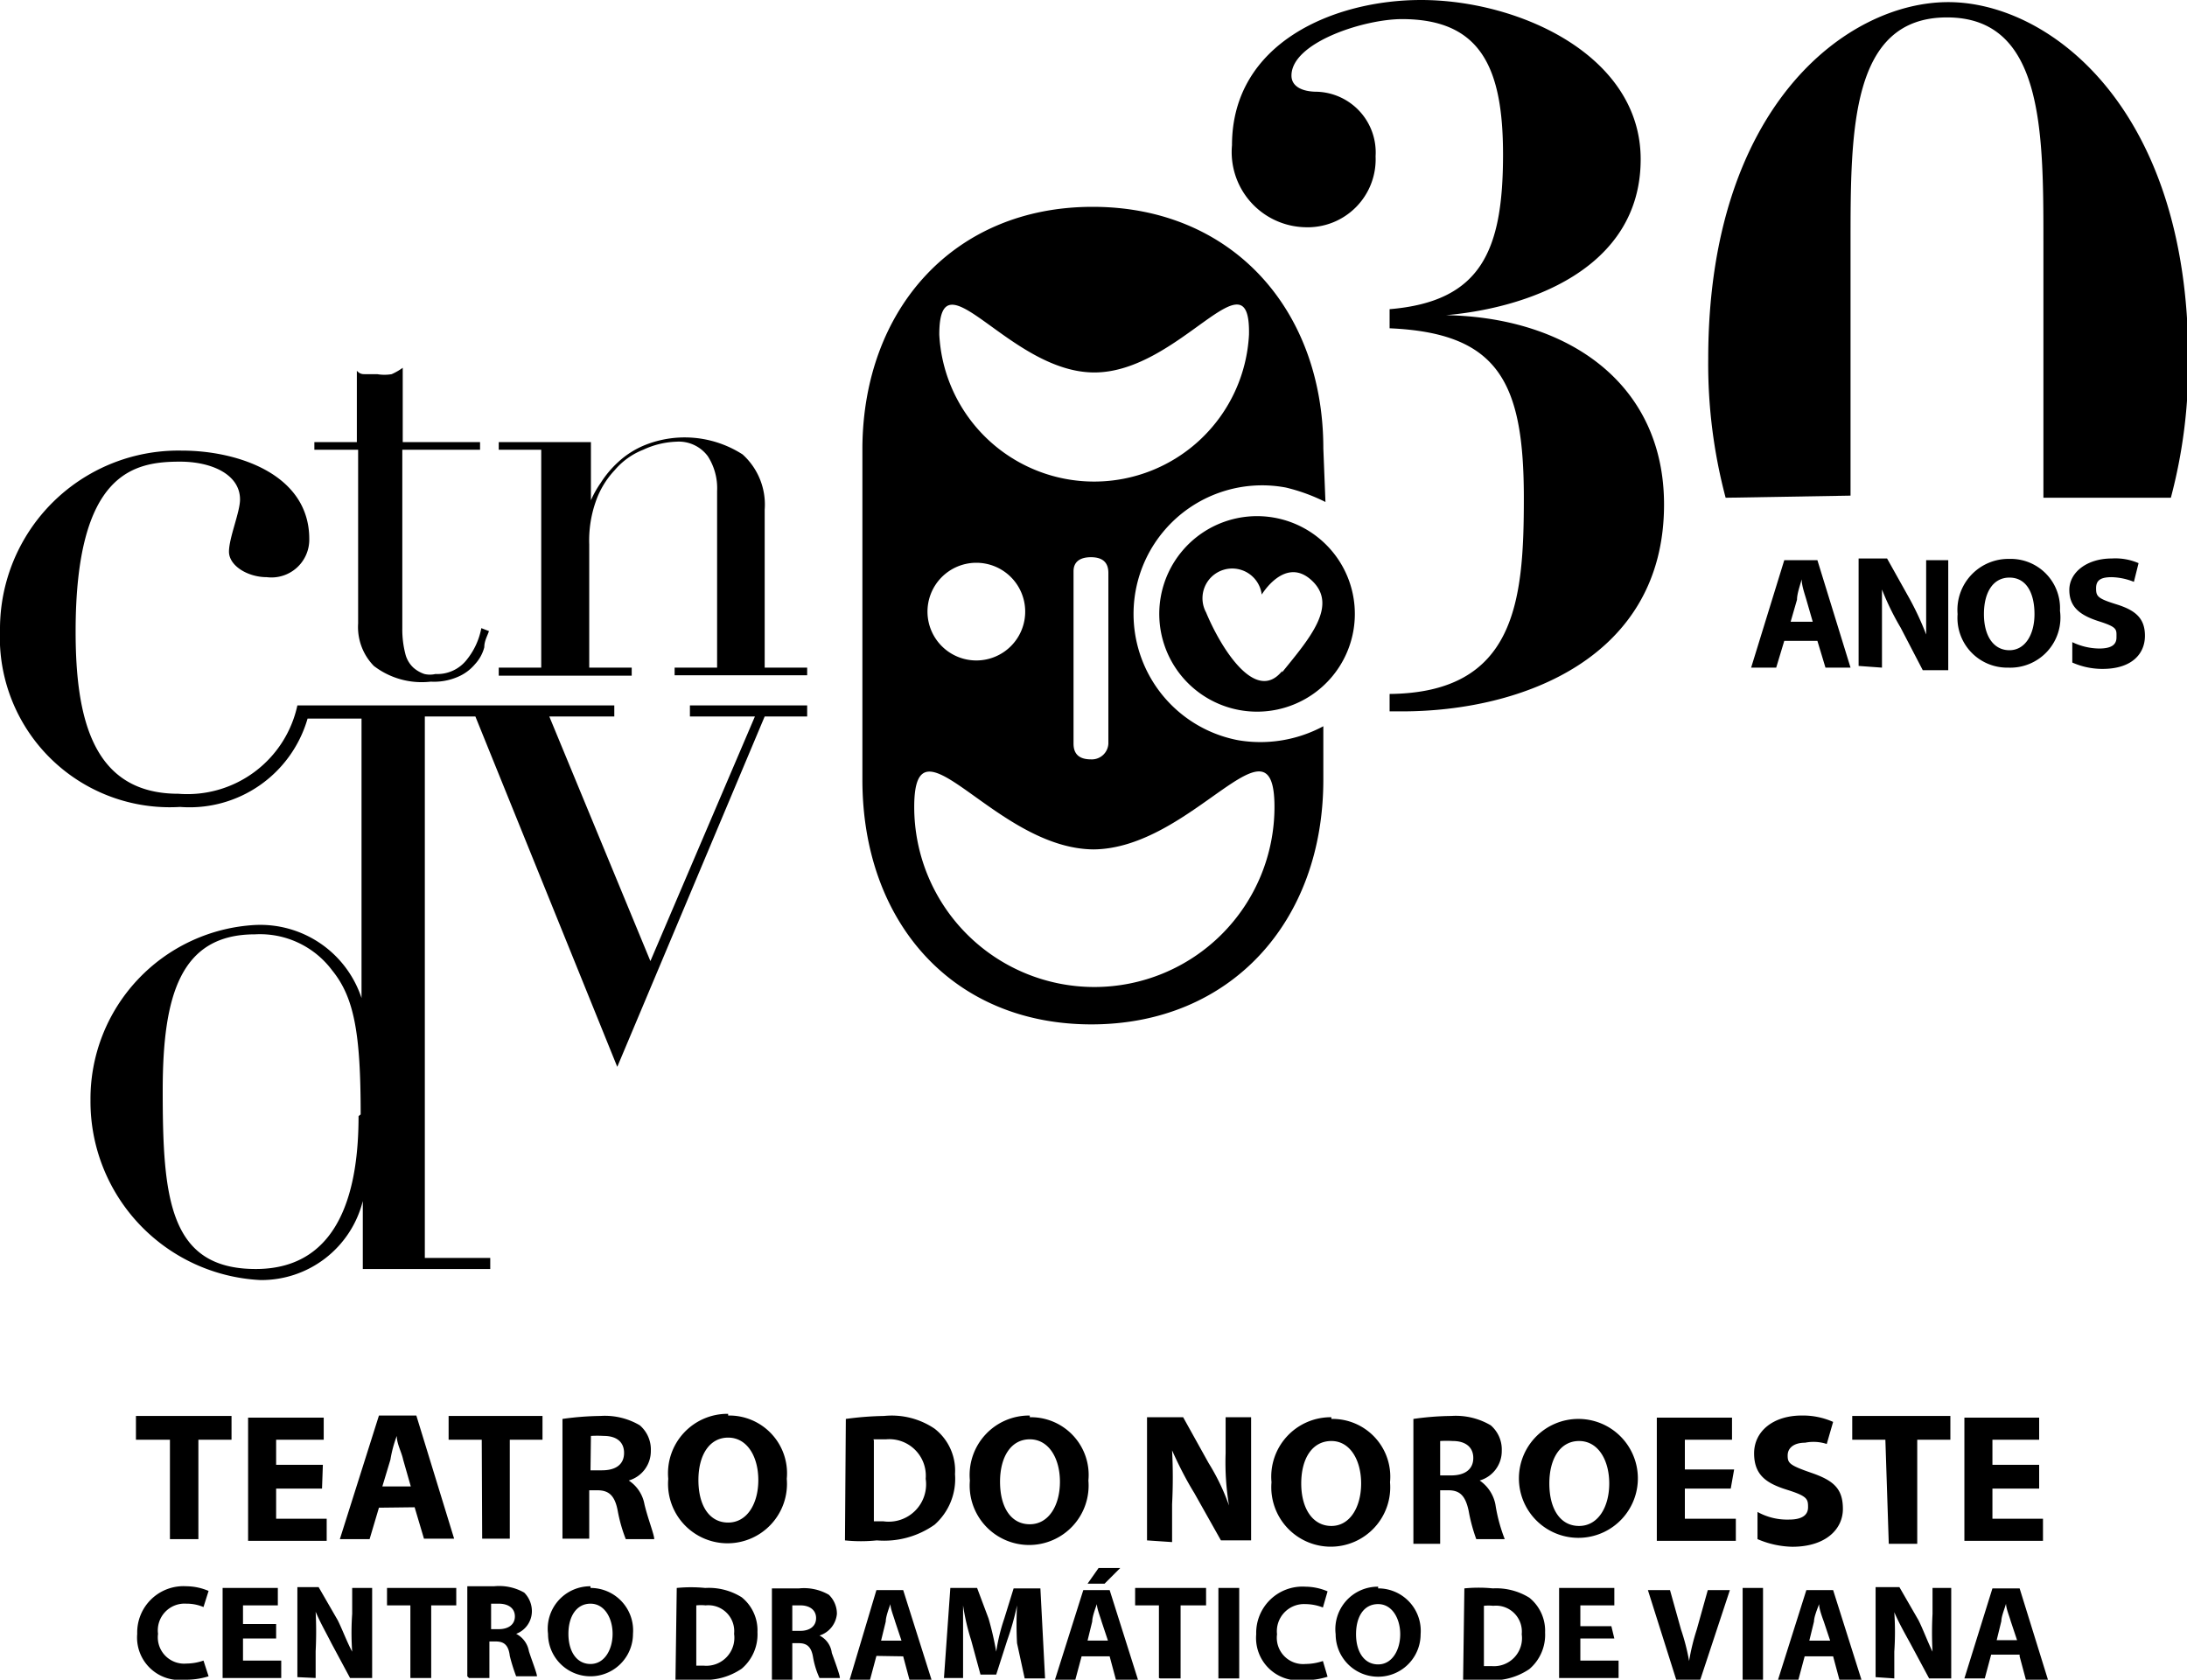 <svg xmlns="http://www.w3.org/2000/svg" xmlns:xlink="http://www.w3.org/1999/xlink" viewBox="0 0 51.48 39.55"><defs><style>.cls-1{fill:none;}.cls-2{clip-path:url(#clip-path);}</style><clipPath id="clip-path" transform="translate(0 0)"><rect class="cls-1" width="51.48" height="39.55"/></clipPath></defs><g id="Camada_2" data-name="Camada 2"><g id="Camada_1-2" data-name="Camada 1"><g class="cls-2"><path d="M8.44,26.28c0,1.63-.38,3.6-2.42,3.6s-2.19-1.67-2.19-4.2C3.83,23.45,4.24,22,6,22a2.12,2.12,0,0,1,1.82.85c.52.64.67,1.49.67,3.39M19,16.87v-.26H16.24v.26h1.53l-2.46,5.76-2.38-5.76h1.53v-.26H7A2.65,2.65,0,0,1,4.2,18.69c-2,0-2.42-1.74-2.42-3.82,0-3.76,1.38-4,2.46-4,.74,0,1.41.3,1.41.89,0,.3-.26.9-.26,1.23s.44.6.89.6a.89.89,0,0,0,1-.9c0-1.52-1.68-2.08-3-2.08A4.2,4.2,0,0,0,0,14.83,4,4,0,0,0,4.24,19a2.89,2.89,0,0,0,3-2.08H8.51v6.58h0A2.51,2.51,0,0,0,6,21.78a4.1,4.1,0,0,0-3.87,4.13,4.21,4.21,0,0,0,4,4.23,2.46,2.46,0,0,0,2.41-1.86h0v1.6h3v-.26H10V16.87h1.19l3.34,8.25L18,16.87Z" transform="translate(0 0)"/><path d="M29.4,7.88a3.65,3.65,0,0,1-7.29,0c0-2,1.64.89,3.65.89s3.68-2.9,3.64-.89m-6.21,5.39a1.15,1.15,0,1,1-1.34.93,1.15,1.15,0,0,1,1.34-.93m2.9,4.24a.39.39,0,0,1-.41.37c-.26,0-.41-.11-.41-.37V13.45c0-.22.15-.33.41-.33s.41.11.41.37ZM25.72,20C28.06,20,30,16.65,30,19a4.24,4.24,0,0,1-8.48,0c0-2.34,1.9,1,4.24,1m5.39-9.44c0-3.28-2.16-5.69-5.43-5.69s-5.39,2.41-5.42,5.65l0,7.84c0,3.35,2.12,5.76,5.39,5.76s5.46-2.41,5.46-5.76V17.1a3.13,3.13,0,0,1-2,.33,3,3,0,0,1,1.12-5.95,4.31,4.31,0,0,1,.93.34Z" transform="translate(0 0)"/><path d="M30.18,15.8c-.63.78-1.45-.56-1.79-1.38A.7.7,0,1,1,29.7,14s.55-.92,1.18-.33-.07,1.38-.7,2.16M30,12.19a2.3,2.3,0,1,0-.82,4.53A2.3,2.3,0,1,0,30,12.19" transform="translate(0 0)"/><path d="M11.78,15.91h3.09v-.19h-1v-2.9a2.76,2.76,0,0,1,.15-1,2.06,2.06,0,0,1,.45-.75,1.69,1.69,0,0,1,.67-.48,2,2,0,0,1,.78-.19.85.85,0,0,1,.74.34,1.39,1.39,0,0,1,.22.82v4.16h-1v.18H19v-.18H18V12a1.59,1.59,0,0,0-.52-1.3,2.52,2.52,0,0,0-2.3-.22,2.08,2.08,0,0,0-.64.41,2.42,2.42,0,0,0-.4.48,2.34,2.34,0,0,0-.23.41h0V10.41H11.74v.18h1v5.13h-1v.19ZM7.43,10.59h1v4.09a1.31,1.31,0,0,0,.37,1,1.85,1.85,0,0,0,1.34.37,1.4,1.4,0,0,0,.63-.11,1.07,1.07,0,0,0,.41-.3.93.93,0,0,0,.22-.4c0-.15.07-.26.11-.38l-.18-.07a1.68,1.68,0,0,1-.34.74.88.88,0,0,1-.74.34.57.57,0,0,1-.26,0,.76.76,0,0,1-.26-.15.66.66,0,0,1-.19-.33,2.29,2.29,0,0,1-.07-.6v-4.2H11.3v-.18H9.48V8.66a1.43,1.43,0,0,1-.26.15,1,1,0,0,1-.34,0c-.15,0-.26,0-.3,0s-.11,0-.18-.08v1.68h-1v.18Z" transform="translate(0 0)"/><path d="M42.78,15.09l.19.63h.59l-.78-2.53H42l-.78,2.53h.59l.19-.63Zm-.63-.45.15-.52c0-.14.07-.33.11-.48,0,.15.07.34.11.48l.15.52Zm2.15,1.08V15c0-.41,0-.78,0-1.12a6.26,6.26,0,0,0,.44.9l.52,1h.6V13.19h-.52v.75c0,.37,0,.7,0,1a6.81,6.81,0,0,0-.4-.86l-.52-.93h-.67v2.53Zm3-2.56a1.2,1.2,0,0,0-1.22,1.3,1.17,1.17,0,0,0,1.19,1.26,1.18,1.18,0,0,0,1.22-1.34,1.16,1.16,0,0,0-1.19-1.22m0,.44c.41,0,.59.38.59.86s-.22.85-.59.85-.6-.33-.6-.85.22-.86.6-.86m1.48,2a1.75,1.75,0,0,0,.71.15c.71,0,1-.37,1-.78s-.22-.6-.67-.74-.48-.19-.48-.38.11-.26.37-.26a1.51,1.51,0,0,1,.52.11l.11-.44a1.37,1.37,0,0,0-.63-.11c-.59,0-1,.33-1,.74s.26.6.7.74.41.19.41.38-.15.26-.41.26a1.5,1.5,0,0,1-.63-.15Z" transform="translate(0 0)"/><path d="M33.93,7.43v0c2-.15,4.69-1.08,4.69-3.68C38.62,1.3,35.75,0,33.45,0,31.41,0,29,1,29,3.42a1.77,1.77,0,0,0,1.71,1.93,1.6,1.6,0,0,0,1.67-1.67A1.43,1.43,0,0,0,31,2.16c-.34,0-.6-.12-.6-.38C30.4,1,32.11.45,33,.45c1.86,0,2.38,1.15,2.38,3.19,0,2.27-.52,3.46-2.67,3.64v.45c2.56.11,3.16,1.26,3.16,4,0,2.42-.19,4.58-3.16,4.61v.41H33c2.83,0,6.17-1.26,6.17-4.87,0-2.9-2.34-4.46-5.28-4.46" transform="translate(0 0)"/><path d="M43.56,11.67V5.72c0-2.64,0-5.31,2.27-5.31S48.1,3.08,48.1,5.72v6h3a12.27,12.27,0,0,0,.41-3.27c0-5.91-3.27-8.4-5.65-8.4s-5.65,2.45-5.65,8.4a12.27,12.27,0,0,0,.41,3.27Z" transform="translate(0 0)"/><path d="M4,36.24h.67V33.9h.78v-.56H3.2v.56H4Zm3.6-1.75H6.5V33.9H7.62v-.52H5.84v2.9H7.69v-.52H6.5v-.71H7.58Zm2.16,1,.22.74h.71l-.89-2.9H8.92L8,36.24H8.7l.22-.74ZM9,35l.19-.63a2.91,2.91,0,0,1,.15-.56c0,.19.11.37.15.56l.18.63Zm2.35,1.23H12V33.9h.77v-.56H10.56v.56h.78Zm1.89,0h.63V35.09h.19c.26,0,.41.11.48.48a3.6,3.6,0,0,0,.19.67h.67c0-.11-.15-.48-.23-.82a.85.85,0,0,0-.37-.56.72.72,0,0,0,.52-.7.75.75,0,0,0-.26-.6,1.62,1.62,0,0,0-.93-.22,6.85,6.85,0,0,0-.89.07Zm.67-2.42a2.57,2.57,0,0,1,.3,0c.3,0,.48.14.48.4s-.18.41-.52.41H13.9Zm3.23-.52a1.4,1.4,0,0,0-1.41,1.53,1.4,1.4,0,1,0,2.79,0,1.36,1.36,0,0,0-1.38-1.49m0,.52c.45,0,.71.45.71,1s-.26,1-.71,1-.7-.41-.7-1,.26-1,.7-1m2.75,2.42a3.63,3.63,0,0,0,.75,0A2.06,2.06,0,0,0,22,35.9a1.44,1.44,0,0,0,.48-1.19A1.25,1.25,0,0,0,22,33.64a1.8,1.8,0,0,0-1.19-.3,7.5,7.5,0,0,0-.9.07Zm.67-2.38c.08,0,.15,0,.3,0a.86.86,0,0,1,.93.93.88.88,0,0,1-1,1h-.22v-1.9Zm3.68-.56a1.4,1.4,0,0,0-1.41,1.53,1.4,1.4,0,1,0,2.79,0,1.36,1.36,0,0,0-1.38-1.49m0,.52c.45,0,.71.45.71,1s-.26,1-.71,1-.7-.41-.7-1,.26-1,.7-1m3.35,2.42v-.89a12.25,12.25,0,0,0,0-1.27c.15.34.34.71.52,1l.63,1.12h.71v-2.9h-.6v.85a6.16,6.16,0,0,0,.08,1.23,5.12,5.12,0,0,0-.48-1l-.6-1.08H27v2.9Zm3.75-2.94a1.4,1.4,0,0,0-1.41,1.53,1.4,1.4,0,1,0,2.79,0,1.36,1.36,0,0,0-1.38-1.49m0,.52c.44,0,.7.45.7,1s-.26,1-.7,1-.71-.41-.71-1,.26-1,.71-1m1.93,2.42h.63V35.09h.19c.26,0,.4.11.48.48a4,4,0,0,0,.18.67h.67a3.89,3.89,0,0,1-.22-.82.89.89,0,0,0-.37-.56.72.72,0,0,0,.52-.7.75.75,0,0,0-.26-.6,1.62,1.62,0,0,0-.93-.22,6.7,6.7,0,0,0-.89.07Zm.63-2.42a2.57,2.57,0,0,1,.3,0c.29,0,.48.14.48.4s-.19.41-.52.41h-.26Zm3.27-.52a1.4,1.4,0,0,0-1.41,1.53,1.4,1.4,0,1,0,1.41-1.53m0,.52c.45,0,.71.45.71,1s-.26,1-.71,1-.7-.41-.7-1,.26-1,.7-1m3.65.67H39.66V33.9h1.11v-.52H39v2.9h1.86v-.52H39.66v-.71h1.08Zm.55,1.64a2.17,2.17,0,0,0,.82.18c.78,0,1.19-.41,1.19-.89s-.22-.67-.74-.85-.56-.23-.56-.41.15-.3.41-.3A1,1,0,0,1,43,34l.15-.52a1.75,1.75,0,0,0-.74-.15c-.67,0-1.12.37-1.12.89s.3.71.78.86.49.22.49.41-.15.29-.45.29a1.44,1.44,0,0,1-.74-.18Zm3.09.11h.67V33.9h.78v-.56H43.6v.56h.78ZM48,34.49H46.9V33.9H48v-.52H46.24v2.9h1.85v-.52H46.9v-.71H48Z" transform="translate(0 0)"/><path d="M4.79,39.1a1.24,1.24,0,0,1-.4.07.62.62,0,0,1-.67-.7.63.63,0,0,1,.67-.71,1,1,0,0,1,.4.08l.12-.38a1.35,1.35,0,0,0-.52-.11,1.09,1.09,0,0,0-1.16,1.12,1,1,0,0,0,1.12,1.08,1.75,1.75,0,0,0,.56-.08Zm1.71-.86H5.72V37.8h.82v-.41H5.24v2.12H6.62V39.1h-.9v-.52H6.5Zm.93,1.27v-.63a9.13,9.13,0,0,0,0-.93c.11.26.26.52.37.74l.44.82h.52V37.39H8.29V38a6.27,6.27,0,0,0,0,.89c-.12-.22-.23-.52-.34-.74l-.45-.78H7v2.12Zm2.23,0h.49V37.8h.59v-.41H9.11v.41h.55Zm1.38,0h.48v-.86h.15c.19,0,.3.08.33.34a4.18,4.18,0,0,0,.15.48h.49c0-.07-.12-.37-.19-.59a.57.57,0,0,0-.3-.41.57.57,0,0,0,.37-.52.62.62,0,0,0-.18-.45,1.19,1.19,0,0,0-.71-.15c-.26,0-.48,0-.63,0v2.12Zm.48-1.75h.22c.23,0,.38.11.38.3s-.15.3-.38.3h-.18v-.6Zm2.38-.41a1,1,0,0,0-1,1.12,1,1,0,1,0,2,0,1,1,0,0,0-1-1.08m0,.37c.33,0,.52.34.52.71s-.19.71-.52.71-.52-.3-.52-.71.19-.71.52-.71m2,1.79c.12,0,.3,0,.56,0a1.53,1.53,0,0,0,1-.26,1.06,1.06,0,0,0,.37-.86,1,1,0,0,0-.37-.82,1.46,1.46,0,0,0-.86-.22,3.39,3.39,0,0,0-.67,0Zm.49-1.75a1.09,1.09,0,0,1,.22,0,.61.61,0,0,1,.67.67.66.66,0,0,1-.71.75h-.18Zm1.78,1.75h.48v-.86h.15c.19,0,.3.08.34.34a2,2,0,0,0,.15.48h.48c0-.07-.11-.37-.19-.59a.53.53,0,0,0-.29-.41A.59.59,0,0,0,19.7,38a.62.62,0,0,0-.19-.45,1.17,1.17,0,0,0-.7-.15c-.26,0-.49,0-.64,0v2.12Zm.45-1.75h.22c.22,0,.37.11.37.3s-.15.3-.37.3h-.19v-.6ZM21.26,39l.15.56h.52l-.67-2.12h-.63L20,39.55h.48l.15-.56Zm-.52-.37.11-.45c0-.11.07-.3.11-.41,0,.11.08.3.11.41l.15.45Zm3.38.89h.48l-.11-2.12h-.63l-.22.71a4.45,4.45,0,0,0-.19.78,7.31,7.31,0,0,0-.18-.78L23,37.39h-.63l-.15,2.12h.45l0-.82c0-.26,0-.59,0-.89a5.17,5.17,0,0,0,.19.82l.22.81h.37l.26-.81a6.28,6.28,0,0,0,.23-.82,8.43,8.43,0,0,0,0,.89Zm2-.52.15.56h.52l-.67-2.12H25.5l-.67,2.12h.48l.15-.56Zm-.52-.37.11-.45c0-.11.07-.3.11-.41,0,.11.08.3.11.41l.15.45Zm.26-1.71-.26.37H26l.37-.37Zm1.45,2.6h.48V37.8h.6v-.41H26.72v.41h.56v1.71Zm1.37,0h.49V37.39h-.49Zm2.46-.41a1.3,1.3,0,0,1-.41.07.62.62,0,0,1-.67-.7.64.64,0,0,1,.67-.71,1.15,1.15,0,0,1,.41.08l.11-.38a1.35,1.35,0,0,0-.52-.11,1.09,1.09,0,0,0-1.16,1.12,1,1,0,0,0,1.12,1.08,1.7,1.7,0,0,0,.56-.08Zm1.3-1.75a1,1,0,0,0-1,1.12,1,1,0,1,0,2,0,1,1,0,0,0-1-1.08m0,.37c.33,0,.52.34.52.71s-.19.71-.52.71-.52-.3-.52-.71.18-.71.52-.71m2,1.79c.12,0,.3,0,.56,0a1.55,1.55,0,0,0,1-.26,1.06,1.06,0,0,0,.37-.86,1,1,0,0,0-.37-.82,1.48,1.48,0,0,0-.86-.22,3.39,3.39,0,0,0-.67,0Zm.49-1.75a1.09,1.09,0,0,1,.22,0,.61.61,0,0,1,.67.67.66.66,0,0,1-.71.75h-.18Zm3,.48H37.2V37.8H38v-.41h-1.3v2.12H38.1V39.1h-.9v-.52H38Zm2.09,1.27.7-2.12h-.52l-.26.93a5,5,0,0,0-.18.74,5,5,0,0,0-.19-.74l-.26-.93h-.52l.67,2.12Zm1,0h.48V37.39h-.48ZM43.15,39l.15.56h.52l-.67-2.12h-.63l-.67,2.12h.48l.15-.56Zm-.56-.37.11-.45c0-.11.08-.3.12-.41,0,.11.07.3.11.41l.15.45Zm2,.89v-.63a6.86,6.86,0,0,0,0-.93c.11.26.26.52.38.74l.44.82h.52V37.39h-.44V38a8.34,8.34,0,0,0,0,.89c-.11-.22-.22-.52-.33-.74l-.45-.78h-.56v2.12ZM47.54,39l.15.56h.52l-.67-2.16H46.9l-.66,2.12h.48l.15-.56h.67ZM47,38.62l.11-.45c0-.11.08-.3.11-.41,0,.11.08.3.11.41l.15.45Z" transform="translate(0 0)"/></g></g></g></svg>